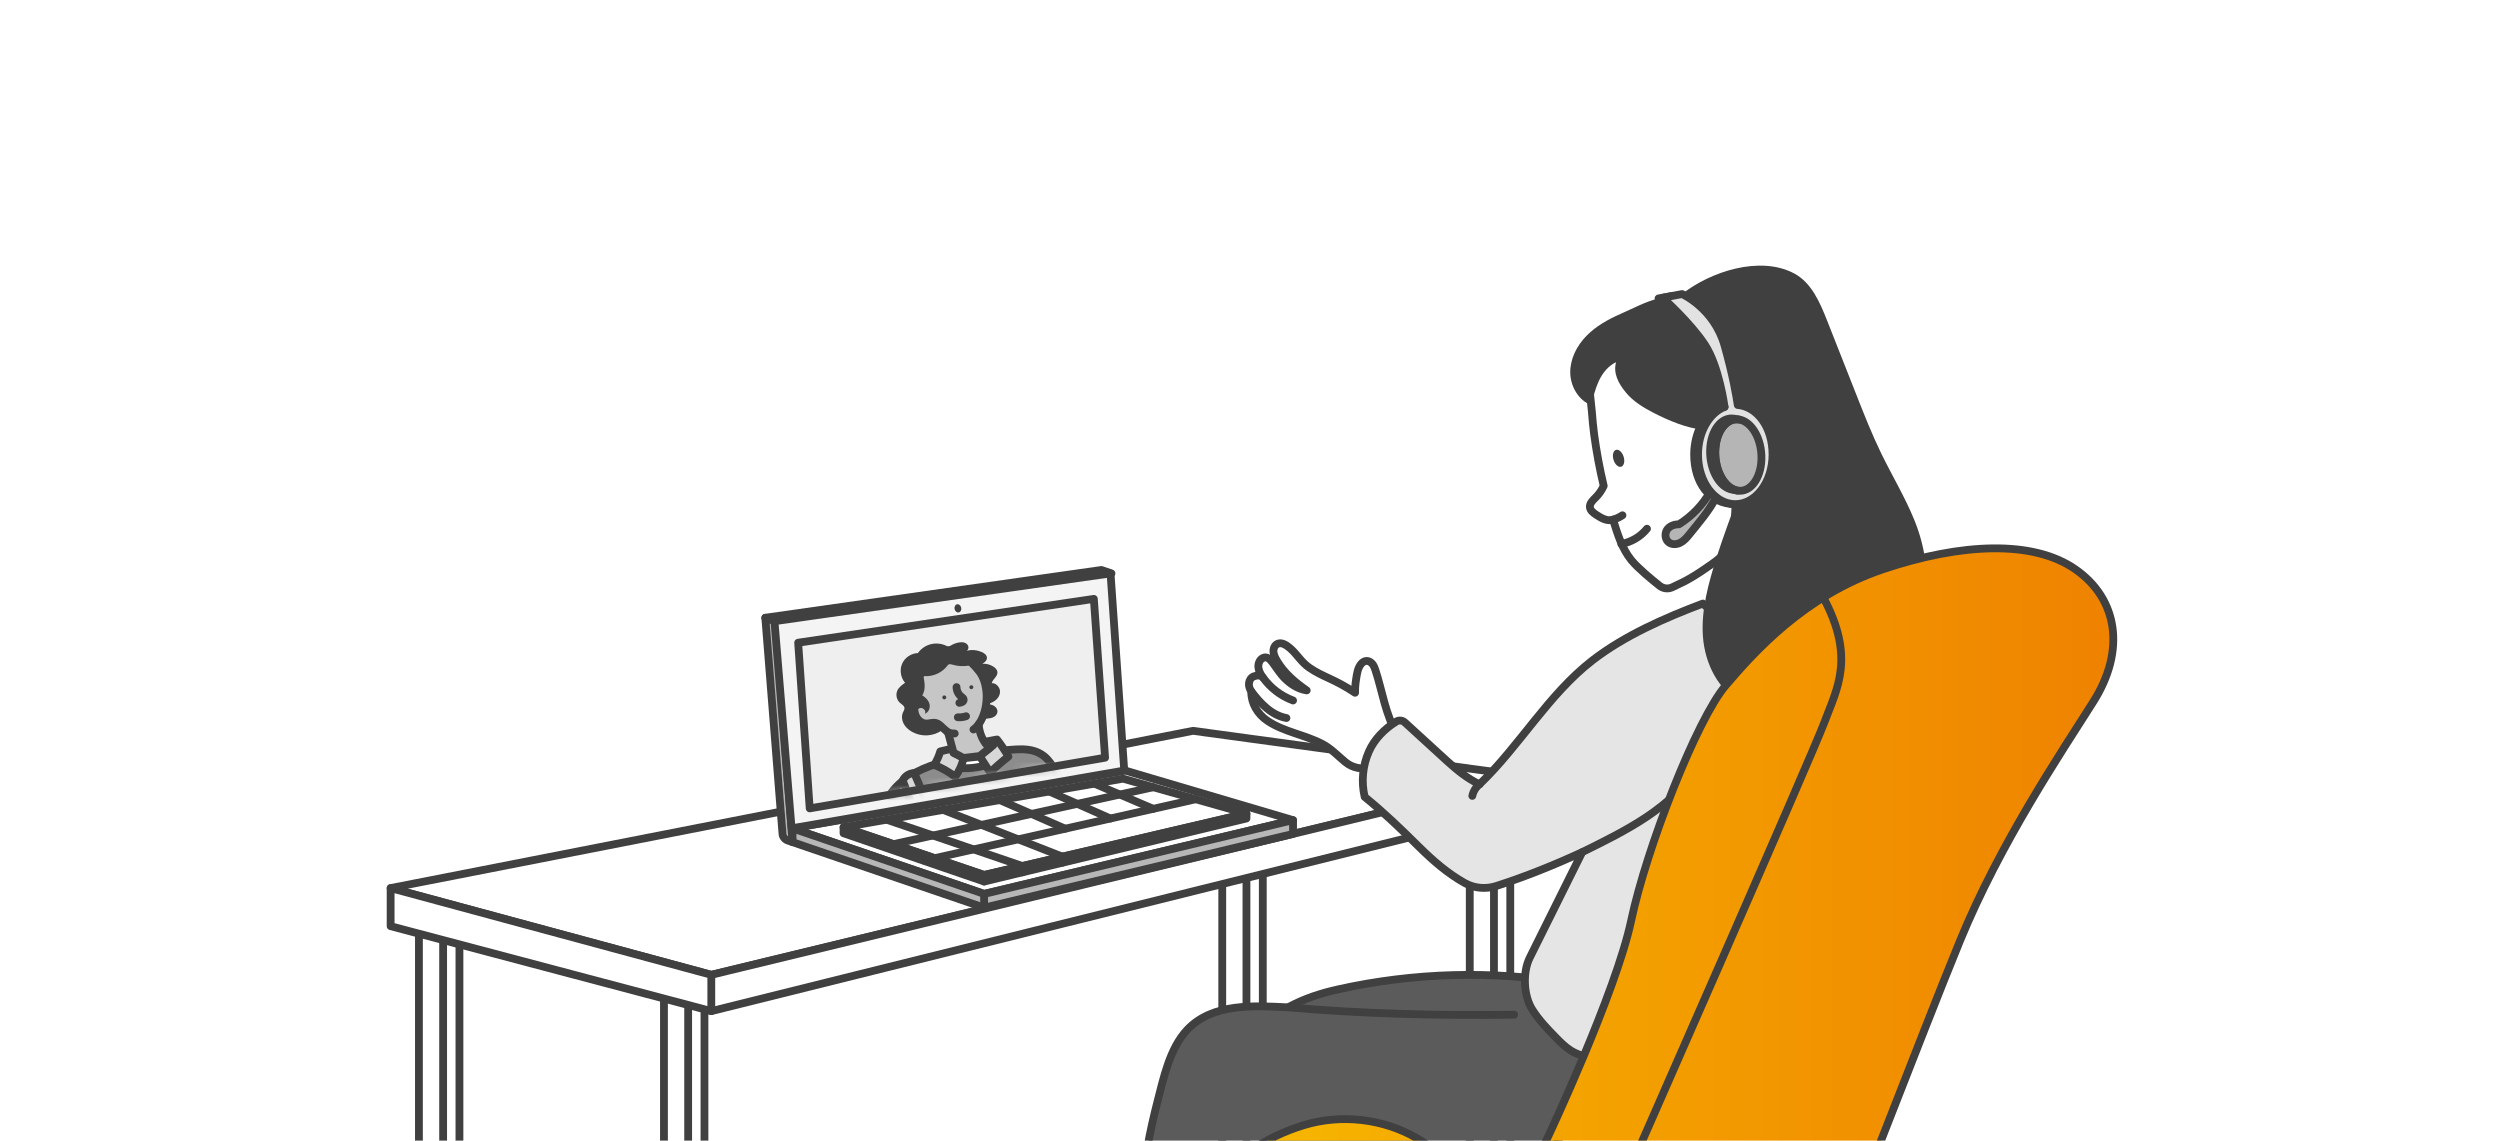 <?xml version="1.0" encoding="UTF-8"?>
<svg xmlns="http://www.w3.org/2000/svg" width="320" height="146" viewBox="0 0 320 146" fill="none">
  <rect width="320" height="146" fill="white"></rect>
  <g clip-path="url(#clip0_719_29964)">
    <path d="M58.809 205.296L56.721 206.252L53.623 205.296V119.51H58.809V205.296Z" fill="white" stroke="#404040" stroke-linecap="round" stroke-linejoin="round"></path>
    <path d="M56.721 206.252V119.51" stroke="#404040" stroke-linecap="round" stroke-linejoin="round"></path>
    <path d="M90.172 214.722L88.084 215.675L84.987 214.722V127.103H90.172V214.722Z" fill="white" stroke="#404040" stroke-linecap="round" stroke-linejoin="round"></path>
    <path d="M88.084 215.675V127.103" stroke="#404040" stroke-linecap="round" stroke-linejoin="round"></path>
    <path d="M161.638 187.511L159.546 188.467L156.448 187.511V101.726H161.638V187.511Z" fill="white" stroke="#404040" stroke-linecap="round" stroke-linejoin="round"></path>
    <path d="M159.546 188.467V101.726" stroke="#404040" stroke-linecap="round" stroke-linejoin="round"></path>
    <path d="M193.315 196.62L191.226 197.576L188.129 196.62V103.585H193.315V196.62Z" fill="white" stroke="#404040" stroke-linecap="round" stroke-linejoin="round"></path>
    <path d="M191.226 197.577V103.585" stroke="#404040" stroke-linecap="round" stroke-linejoin="round"></path>
    <path d="M195.728 99.415L91.047 124.778L50 113.675L152.698 93.545L195.728 99.415Z" fill="white" stroke="#404040" stroke-linecap="round" stroke-linejoin="round"></path>
    <path d="M50 113.675V118.551L91.047 129.424L195.728 103.384V99.415L91.047 124.778L50 113.675Z" fill="white" stroke="#404040" stroke-linecap="round" stroke-linejoin="round"></path>
    <path d="M91.047 124.778V129.424" stroke="#404040" stroke-linecap="round" stroke-linejoin="round"></path>
    <path d="M178.738 93.295C178.6 93.115 178.409 92.988 178.268 92.815C178.078 92.582 177.986 92.264 177.877 91.989C177.623 91.333 177.411 90.659 177.221 89.982C176.829 88.599 176.519 87.195 176.07 85.829C175.975 85.54 175.873 85.247 175.686 85.007C175.499 84.768 175.213 84.588 174.91 84.598C174.642 84.609 174.402 84.771 174.229 84.976C173.791 85.498 173.703 86.189 173.597 86.838C173.562 87.057 173.435 87.787 173.449 88.673C170.74 86.867 169.371 86.687 167.6 85.47C166.538 84.739 166.037 83.755 165.141 82.982C164.672 82.58 164.04 82.143 163.49 82.425C163.116 82.615 162.957 83.088 163.01 83.508C163.063 83.928 163.282 84.302 163.497 84.662C164.4 86.161 165.727 87.308 167.258 88.37C165.998 88.179 165.056 87.417 164.481 86.863C163.906 86.309 163.271 85.307 162.915 84.838C162.559 84.369 162.17 83.963 161.641 84.228C161.221 84.436 161.027 84.958 161.073 85.424C161.119 85.889 161.366 86.313 161.631 86.701C161.461 86.369 160.826 86.44 160.481 86.577C160.135 86.715 159.906 87.071 159.867 87.442C159.828 87.812 159.955 88.186 160.16 88.493C160.145 90.056 160.974 91.432 162.28 92.296C164.407 93.707 167.039 94.049 169.293 95.242C170.391 95.824 171.251 96.763 172.211 97.549C173.171 98.336 174.299 98.466 175.538 98.343C175.88 97.387 176.272 96.445 176.794 95.574C177.316 94.702 178 94.018 178.731 93.302L178.738 93.295Z" fill="white" stroke="#404040" stroke-linecap="round" stroke-linejoin="round"></path>
    <path d="M160.166 88.486C160.741 89.269 161.355 89.982 162.093 90.61C162.83 91.238 163.708 91.735 164.664 91.908" fill="white"></path>
    <path d="M160.166 88.486C160.741 89.269 161.355 89.982 162.093 90.61C162.83 91.238 163.708 91.735 164.664 91.908" stroke="#404040" stroke-linecap="round" stroke-linejoin="round"></path>
    <path d="M161.638 86.694C162.618 88.059 163.938 89.075 165.511 89.661L161.638 86.694Z" fill="white"></path>
    <path d="M161.638 86.694C162.618 88.059 163.938 89.075 165.511 89.661" stroke="#404040" stroke-linecap="round" stroke-linejoin="round"></path>
    <path d="M220.776 52.628C219.489 50.684 217.347 49.464 215.488 48.144C214.126 47.178 212.683 46.331 211.17 45.629C210.196 45.177 209.169 44.786 208.097 44.694C207.141 44.613 206.139 44.793 205.345 45.332C204.368 45.999 203.807 47.153 203.599 48.317C203.331 49.813 203.638 51.217 203.758 52.681C203.839 53.662 203.916 54.643 204.05 55.616C204.35 57.825 204.756 60.023 205.275 62.196C205.028 62.732 204.692 63.23 204.273 63.649C203.906 64.016 203.444 64.429 203.511 64.944C203.564 65.357 203.941 65.636 204.283 65.868C204.939 66.309 205.726 66.772 206.471 66.514V66.507C207.032 68.327 207.61 70.229 208.827 71.714C209.677 72.751 211.424 74.187 212.433 74.985C212.895 75.352 213.526 75.422 214.059 75.168C214.708 74.861 215.509 74.48 215.664 74.395C216.493 73.947 217.298 73.454 218.074 72.917C219.556 71.898 221.221 70.892 221.746 69.054C222.064 67.95 222.05 66.627 222.106 65.456C222.177 64.016 222.255 62.577 222.3 61.138C222.392 58.209 222.396 55.066 220.776 52.625V52.628Z" fill="white" stroke="#404040" stroke-linecap="round" stroke-linejoin="round"></path>
    <path d="M203.849 135.316L197.425 150.962L177.594 153.551V189.455C174.105 193.008 167.702 195.068 162.841 193.981C157.432 196.373 151.361 196.483 145.875 192.771C145.794 184.647 145.713 176.522 145.631 168.397C145.579 162.982 145.522 157.556 146.097 152.172C146.496 148.443 147.194 144.746 148.129 141.115C148.927 138.029 149.713 134.187 151.982 131.791C155.234 128.358 160.569 128.729 164.862 128.941C166.989 127.801 169.011 127.141 171.368 126.619C173.763 126.086 176.187 125.67 178.621 125.37C183.493 124.767 188.422 124.629 193.318 124.958C194.003 125.003 194.691 125.06 195.372 125.123C197.612 128.729 200.731 132.43 203.839 135.319L203.849 135.316Z" fill="#5B5B5B" stroke="#404040" stroke-linecap="round" stroke-linejoin="round"></path>
    <path d="M164.866 128.937C174.419 129.773 184.223 130.017 193.812 129.879" stroke="#404040" stroke-linecap="round" stroke-linejoin="round"></path>
    <path d="M203.849 135.316L220.946 89.65L225.574 84.362L217.972 77.253C213.128 79.077 207.931 81.356 203.839 84.524C198.169 88.913 194.553 95.429 189.378 100.389C187.833 99.673 186.467 98.544 185.208 97.397L179.817 92.469C179.514 92.19 179.059 92.148 178.709 92.367C177.221 93.298 175.936 94.586 175.224 96.184C174.416 97.994 174.222 100.075 174.68 102.005C177.206 104.058 179.341 106.133 181.655 108.419C183.419 110.161 185.328 111.82 187.483 113.023C188.718 113.711 190.189 113.838 191.537 113.404C195.276 112.204 198.977 110.708 202.526 109.071C200.293 113.58 198.042 118.085 195.806 122.59C194.878 124.457 195.012 127.438 196.12 129.205C196.963 130.549 198.071 131.706 199.182 132.835C199.76 133.425 200.353 134.017 201.052 134.462C201.75 134.906 203.024 135.39 203.846 135.312L203.849 135.316Z" fill="#E5E5E5" stroke="#404040" stroke-linecap="round" stroke-linejoin="round"></path>
    <path d="M189.378 100.389C188.905 100.766 188.573 101.299 188.457 101.874" stroke="#404040" stroke-linecap="round" stroke-linejoin="round"></path>
    <path d="M202.526 109.071C205.331 107.692 208.143 106.305 210.743 104.577C213.343 102.848 216.179 100.283 217.929 97.697" stroke="#404040" stroke-linecap="round" stroke-linejoin="round"></path>
    <path d="M226.156 58.65C226.199 59.924 225.782 61.578 225.031 62.605C224.279 63.632 222.11 64.531 222.11 64.531C222.11 64.531 220.388 69.195 219.711 71.376C218.691 74.663 217.724 78.054 217.975 81.487C218.225 84.919 219.936 88.444 223.03 89.943C224.939 90.867 227.148 90.941 229.257 90.74C233.798 90.31 238.299 88.638 241.661 85.558C247.126 80.552 247.733 73.192 245.038 66.567C243.838 63.621 242.184 60.887 240.794 58.029C239.626 55.627 238.642 53.14 237.664 50.652C236.401 47.449 235.138 44.242 233.872 41.039C232.951 38.703 231.868 36.181 229.652 34.999C225.281 32.671 218.924 34.77 215.304 37.634C214.571 38.217 213.205 37.969 212.299 38.195C210.591 38.619 209.07 39.462 207.458 40.167C205.846 40.873 204.276 41.748 203.048 43.007C201.821 44.267 200.963 45.96 200.992 47.721C201.02 49.481 202.064 51.259 203.712 51.884C203.934 50.797 204.188 49.76 204.654 48.754C205.119 47.749 205.857 46.828 206.858 46.359C206.46 47.781 207.162 49.079 208.097 50.222C209.032 51.365 210.323 52.152 211.632 52.829C213.438 53.764 215.957 54.854 217.986 54.988C218.684 53.499 219.661 52.229 221.302 52.106C222.942 51.983 224.622 52.797 225.535 54.166C226.449 55.535 226.1 57.01 226.153 58.654L226.156 58.65Z" fill="#404040"></path>
    <path d="M155.774 153.559C156.656 148.63 162.054 145.511 166.838 144.037C171.622 142.562 177.009 143.169 181.341 145.674C184.04 147.233 186.442 149.523 189.508 150.098C192.98 150.747 196.769 148.722 198.162 145.476C198.162 145.476 206.841 127.036 208.802 117.785C210.764 108.535 217.181 92.088 220.875 87.759C224.569 83.43 230.99 76.234 241.023 72.864C251.056 69.495 260.229 69.1 265.641 72.864C271.053 76.629 272.146 83.212 267.913 89.876C263.679 96.54 255.996 107.985 250.901 120.371C245.807 132.758 234.595 162.315 233.184 164.668C231.773 167.021 221.503 173.996 217.269 174.86C213.036 175.725 199.475 179.563 183.165 176.035C168.08 172.772 160.308 171.251 157.429 168.559C157.03 168.185 156.769 167.688 156.642 167.155C156.145 165.046 154.846 158.724 155.771 153.559H155.774Z" fill="url(#paint0_linear_719_29964)" stroke="#404040" stroke-linecap="round" stroke-linejoin="round"></path>
    <path d="M207.973 151.124C207.973 151.124 231.917 96.759 233.509 92.483C235.1 88.207 237.537 84.228 233.382 76.47" stroke="#404040" stroke-linecap="round" stroke-linejoin="round"></path>
    <path d="M212.299 38.195C212.299 38.195 215.845 41.431 217.679 44.232C219.514 47.033 220.293 51.87 220.293 51.87H220.297C218.332 52.653 216.85 55.299 216.85 58.174C216.85 61.684 218.734 64.531 222.11 64.531L221.616 52.095L219.845 44.419L215.397 38.827L214.127 37.864L212.292 38.199L212.299 38.195Z" fill="#B5B5B5" stroke="#404040" stroke-linecap="round" stroke-linejoin="round"></path>
    <path d="M222.431 51.841C222.297 50.913 221.835 48.091 220.741 44.225C219.394 39.458 215.308 37.638 215.308 37.638L212.825 38.114C212.825 38.114 216.395 41.328 218.229 44.126C220.064 46.927 220.745 52.085 220.745 52.085H220.748C218.783 52.868 217.351 55.295 217.351 58.174C217.351 61.684 219.485 64.531 222.117 64.531C224.749 64.531 226.884 61.684 226.884 58.174C226.884 54.664 224.918 52.06 222.438 51.838L222.431 51.841Z" fill="#E2E2E2" stroke="#404040" stroke-linecap="round" stroke-linejoin="round"></path>
    <path d="M225.465 58.767C225.398 61.275 224.018 63.078 222.385 62.792C220.751 62.506 219.485 60.238 219.552 57.73C219.619 55.221 220.998 53.418 222.632 53.704C224.265 53.99 225.532 56.258 225.465 58.767Z" fill="#B5B5B5" stroke="#404040" stroke-linecap="round" stroke-linejoin="round"></path>
    <path d="M221.729 62.679C220.096 62.394 218.829 60.125 218.896 57.617C218.963 55.108 220.343 53.306 221.976 53.591L222.632 53.708C220.999 53.422 219.619 55.225 219.552 57.733C219.485 60.241 220.752 62.51 222.385 62.796L221.729 62.679Z" fill="#B5B5B5" stroke="#404040" stroke-linecap="round" stroke-linejoin="round"></path>
    <path d="M220.297 51.869L220.745 52.088" stroke="#404040" stroke-linecap="round" stroke-linejoin="round"></path>
    <path d="M206.315 66.57C206.795 66.436 207.257 66.232 207.674 65.957" stroke="#404040" stroke-linecap="round" stroke-linejoin="round"></path>
    <path d="M207.529 69.626C208.806 69.393 209.995 68.691 210.813 67.678" stroke="#404040" stroke-linecap="round" stroke-linejoin="round"></path>
    <path d="M218.917 62.933C217.95 64.63 216.557 66.08 214.899 67.114C214.317 67.103 213.664 67.336 213.364 67.833C213.064 68.331 213.135 69.054 213.593 69.414C213.999 69.731 214.592 69.71 215.054 69.481C215.516 69.252 215.869 68.86 216.19 68.458C217.421 66.927 218.772 65.396 219.658 63.646C219.372 63.494 219.062 63.226 218.917 62.937V62.933Z" fill="#B5B5B5" stroke="#404040" stroke-linecap="round" stroke-linejoin="round"></path>
    <path d="M207.513 59.741C207.87 59.63 208.01 59.057 207.826 58.462C207.641 57.866 207.202 57.473 206.844 57.584C206.487 57.695 206.347 58.267 206.532 58.863C206.716 59.459 207.156 59.851 207.513 59.741Z" fill="#404040"></path>
    <path d="M165.511 104.979L125.967 114.42L101.441 106.03L144.016 98.629L165.511 104.979Z" fill="white" stroke="#404040" stroke-linecap="round" stroke-linejoin="round"></path>
    <path d="M101.441 107.794L125.967 116.184L165.511 106.743V104.979L125.967 114.42L101.441 106.03V107.794Z" fill="#B7B7B7" stroke="#404040" stroke-linecap="round" stroke-linejoin="round"></path>
    <path d="M97.959 79.073L99.246 79.514L101.441 107.794L100.827 107.582C100.425 107.445 100.153 107.067 100.153 106.64L97.959 79.073Z" fill="#B7B7B7" stroke="#404040" stroke-linecap="round" stroke-linejoin="round"></path>
    <path d="M140.978 72.956L142.266 73.397L99.246 79.514L97.959 79.073L140.978 72.956Z" fill="#B7B7B7" stroke="#404040" stroke-linecap="round" stroke-linejoin="round"></path>
    <path d="M142.149 73.397L143.903 98.629L101.324 106.03L99.13 79.514L142.149 73.397Z" fill="#F4F4F4" stroke="#404040" stroke-linecap="round" stroke-linejoin="round"></path>
    <path d="M140.012 76.657L141.451 96.985L103.642 103.473L102.164 82.266L140.012 76.657Z" fill="#EFEFEF"></path>
    <mask id="mask0_719_29964" style="mask-type:luminance" maskUnits="userSpaceOnUse" x="102" y="76" width="40" height="28">
      <path d="M140.012 76.657L141.451 96.985L103.642 103.473L102.164 82.266L140.012 76.657Z" fill="white"></path>
    </mask>
    <g mask="url(#mask0_719_29964)">
      <path d="M119.719 125.706C123.684 125.861 127.208 125.286 130.856 123.734C132.335 123.106 133.756 122.347 135.1 121.465C135.781 121.021 136.441 120.545 137.076 120.04C137.605 119.62 138.434 119.14 138.709 118.505C138.815 118.262 138.836 117.973 138.713 117.74C138.572 117.468 138.276 117.324 138 117.182C137.725 117.041 137.439 116.865 137.344 116.576C137.873 116.466 138.403 116.699 138.925 116.826C139.295 116.918 139.845 117.066 140.226 116.95C140.565 116.847 140.865 116.322 141.08 116.05C141.345 115.715 141.599 115.373 141.842 115.02C142.008 114.78 142.304 114.484 142.354 114.191C142.47 113.464 141.948 112.54 141.465 112.049C141.14 111.721 140.717 111.418 140.66 110.963C140.639 110.786 140.675 110.599 140.59 110.444C140.519 110.314 140.378 110.239 140.262 110.144C140.145 110.049 140.05 109.894 140.11 109.756C140.145 109.679 140.219 109.633 140.272 109.566C140.403 109.393 140.336 109.135 140.205 108.966C139.927 108.599 139.743 108.553 139.683 108.084C139.623 107.615 139.546 107.174 139.408 106.726C139.122 105.801 138.671 104.933 138.212 104.083C137.207 102.217 136.152 100.379 135.047 98.573C134.652 97.924 134.24 97.267 133.643 96.794C132.017 95.507 129.914 95.966 128.02 96.085C125.663 96.237 123.257 96.794 120.975 97.437C118.315 98.184 115.785 99.229 114.113 101.43C113.912 105.745 113.813 109.943 113.788 114.261C113.411 114.522 113.037 114.741 112.822 115.147C112.606 115.553 112.635 116.128 113.005 116.396C113.203 116.54 113.492 116.604 113.569 116.837C113.721 117.285 112.885 117.62 113.03 118.071C113.139 118.414 113.732 118.431 113.795 118.784C113.848 119.08 113.474 119.384 113.636 119.634C113.714 119.754 113.88 119.782 113.996 119.871C114.141 119.984 114.187 120.192 114.159 120.372C114.13 120.552 114.042 120.721 113.961 120.887C113.689 121.451 113.513 122.058 113.439 122.679C113.397 123.039 113.407 123.452 113.672 123.695C113.785 123.801 113.933 123.861 114.056 123.953C114.388 124.207 114.483 124.662 114.508 125.078C114.533 125.494 114.511 125.932 114.695 126.306C114.78 126.479 114.914 126.658 115.101 126.715C115.464 126.824 115.856 126.761 116.226 126.75C116.639 126.74 117.052 126.669 117.45 126.57C117.852 126.471 118.247 126.341 118.632 126.189C118.823 126.115 119.006 126.038 119.193 125.953C119.316 125.896 119.588 125.699 119.719 125.702V125.706Z" fill="#8C8C8C" stroke="#404040" stroke-linecap="round" stroke-linejoin="round"></path>
      <path d="M122.696 98.287C123.921 98.41 125.169 98.279 126.341 97.912C126.118 97.514 125.9 97.115 125.677 96.717C124.873 96.932 124.044 97.009 123.215 96.981C123.067 97.419 122.926 97.884 122.693 98.287H122.696Z" fill="white" stroke="#404040" stroke-linecap="round" stroke-linejoin="round"></path>
      <path d="M125.388 96.773L126.746 98.886C127.484 98.132 128.249 97.493 129.078 96.837C128.641 96.085 128.15 95.341 127.614 94.656C125.205 95.108 122.735 95.588 120.354 96.181C120.177 96.805 119.92 97.331 119.602 97.899C120.558 98.308 121.454 98.777 122.259 99.437C122.77 98.7 123.158 97.902 123.331 97.024C122.933 96.808 122.502 96.562 122.072 96.389C122.022 96.371 122.037 96.3 122.089 96.297C123.797 96.191 125.462 95.853 127.089 95.316C127.141 95.299 127.177 95.366 127.134 95.397C126.556 95.849 125.96 96.336 125.385 96.777L125.388 96.773Z" fill="#D8D8D8" stroke="#404040" stroke-linecap="round" stroke-linejoin="round"></path>
      <path d="M136.596 111.513C135.379 107.872 133.915 104.316 132.211 100.876" stroke="#404040" stroke-linecap="round" stroke-linejoin="round"></path>
      <path d="M118.212 110.634C118.23 110.945 118.244 111.255 118.262 111.566C118.283 111.936 118.301 112.31 118.322 112.68L118.382 113.795L118.41 114.353L118.424 114.631C118.424 114.677 118.424 114.723 118.431 114.769C118.438 114.825 118.473 114.794 118.491 114.762C118.512 114.727 118.53 114.688 118.54 114.653C118.547 114.617 118.551 114.582 118.558 114.547C118.579 114.459 118.6 114.374 118.618 114.286C118.657 114.113 118.696 113.936 118.734 113.76C118.809 113.411 118.879 113.058 118.943 112.705C119.006 112.352 119.066 112 119.123 111.647C119.179 111.294 119.225 110.938 119.271 110.585C119.317 110.232 119.352 109.876 119.387 109.519C119.422 109.163 119.447 108.81 119.472 108.458C119.546 107.29 119.564 106.111 119.341 104.968C119.108 103.772 118.615 102.64 118.128 101.518C117.757 100.671 117.507 100.065 117.136 99.218C117.112 99.158 117.073 98.992 117.016 98.96C116.963 98.929 116.812 98.971 116.755 98.981C116.586 99.013 116.42 99.07 116.268 99.151C115.958 99.317 115.697 99.581 115.552 99.902C115.517 99.98 115.64 100.16 115.679 100.252C115.771 100.484 115.863 100.717 115.951 100.95C116.12 101.398 116.283 101.85 116.438 102.305C116.745 103.211 117.023 104.132 117.263 105.057C117.743 106.888 118.117 108.75 118.219 110.638L118.212 110.634Z" fill="#D8D8D8" stroke="#404040" stroke-linecap="round" stroke-linejoin="round"></path>
      <path d="M123.338 97.02L125.392 96.773L126.672 95.76C125.833 94.963 125.339 93.866 125.272 92.709C125.946 91.763 126.249 90.522 126.288 89.361C126.323 88.264 126.062 86.884 125.385 85.995C124.668 85.053 123.794 84.235 122.806 83.586C122.531 83.406 122.238 83.233 121.91 83.194C121.543 83.148 121.172 83.275 120.841 83.445C120.153 83.794 119.571 84.316 118.996 84.831C118.54 85.24 118.075 85.664 117.807 86.214C117.496 86.859 117.493 87.6 117.383 88.309C117.295 88.871 117.14 89.417 117.066 89.982C116.992 90.546 117.002 91.135 117.239 91.654C117.475 92.173 117.969 92.592 118.537 92.617C118.953 92.635 119.37 92.444 119.775 92.536C120.11 92.61 120.375 92.868 120.618 93.111C120.872 93.365 121.349 93.732 121.349 93.732C121.349 93.732 121.818 95.507 122.051 96.339L123.338 97.02Z" fill="#C6C6C6" stroke="#404040" stroke-linecap="round" stroke-linejoin="round"></path>
      <path d="M121.313 93.736C121.596 93.845 121.903 93.898 122.206 93.891" stroke="#404040" stroke-linecap="round" stroke-linejoin="round"></path>
      <path d="M125.3 92.659C125.113 92.935 124.873 93.182 124.602 93.376" stroke="#404040" stroke-linecap="round" stroke-linejoin="round"></path>
      <path d="M122.601 91.813C122.958 91.838 123.317 91.792 123.656 91.675" stroke="#404040" stroke-linecap="round" stroke-linejoin="round"></path>
      <path d="M124.333 88.215C124.474 88.215 124.587 88.101 124.587 87.961C124.587 87.82 124.474 87.707 124.333 87.707C124.193 87.707 124.079 87.82 124.079 87.961C124.079 88.101 124.193 88.215 124.333 88.215Z" fill="#404040"></path>
      <path d="M120.869 89.52C121.009 89.52 121.123 89.406 121.123 89.266C121.123 89.125 121.009 89.012 120.869 89.012C120.729 89.012 120.615 89.125 120.615 89.266C120.615 89.406 120.729 89.52 120.869 89.52Z" fill="#404040"></path>
      <path d="M122.435 87.95C122.439 88.422 122.672 88.885 123.046 89.174C123.176 89.276 123.338 89.379 123.353 89.544C123.367 89.671 123.278 89.795 123.166 89.858C123.053 89.922 122.926 89.943 122.799 89.964" stroke="#404040" stroke-linecap="round" stroke-linejoin="round"></path>
      <path d="M126.39 91.986C126.235 91.996 126.076 91.986 125.921 91.996C125.829 92.007 125.72 92.088 125.702 91.94C125.699 91.894 125.709 91.848 125.723 91.806L125.755 91.689C125.96 90.969 126.21 90.257 126.277 89.509C126.344 88.761 126.246 88.024 126.002 87.325C125.85 86.884 125.642 86.464 125.388 86.073C125.261 85.875 125.127 85.685 124.979 85.505C124.877 85.378 124.729 85.12 124.563 85.085C124.404 85.05 124.164 85.17 124.009 85.194C123.772 85.237 123.533 85.258 123.289 85.261C122.82 85.268 122.351 85.208 121.903 85.074C121.74 85.025 121.557 84.972 121.412 85.057C121.342 85.099 121.292 85.166 121.243 85.233C120.636 86.027 119.652 86.517 118.657 86.549C118.375 86.56 118.184 86.447 118.244 86.793C118.29 87.053 118.336 87.311 118.35 87.576C118.382 88.07 118.322 88.585 118.047 89.008C118.477 89.266 118.862 89.647 118.978 90.133C119.094 90.62 118.855 91.209 118.378 91.361C118.622 91.005 118.124 90.493 117.719 90.645C117.313 90.797 117.193 91.361 117.394 91.742C117.595 92.123 118.018 92.338 118.438 92.434C118.858 92.529 119.296 92.536 119.715 92.628C119.983 92.688 120.252 92.786 120.474 92.952C120.551 93.009 120.745 93.153 120.76 93.256C120.774 93.383 120.629 93.443 120.527 93.51C120.012 93.859 119.401 94.074 118.78 94.12C118.043 94.176 117.292 94 116.657 93.623C116.24 93.376 115.87 93.033 115.651 92.603C115.432 92.173 115.38 91.643 115.577 91.202C115.662 91.008 115.796 90.818 115.771 90.61C115.736 90.32 115.429 90.165 115.207 89.975C114.766 89.597 114.617 88.916 114.861 88.387C115.058 87.957 115.464 87.667 115.849 87.396C115.284 86.75 115.126 85.748 115.468 84.962C115.81 84.175 116.628 83.621 117.486 83.593C117.916 82.996 118.562 82.566 119.285 82.425C120.008 82.284 120.784 82.425 121.409 82.817C121.807 82.527 122.241 82.319 122.725 82.238C122.954 82.199 123.19 82.185 123.416 82.249C123.642 82.312 123.847 82.467 123.928 82.682C124.009 82.898 123.942 83.176 123.744 83.296C124.39 83.127 125.05 83.201 125.663 83.459C125.988 83.596 126.323 83.847 126.33 84.196C126.337 84.531 126.041 84.789 125.752 84.962C126.238 84.923 126.718 85.06 127.135 85.314C127.406 85.48 127.66 85.738 127.674 86.055C127.685 86.323 127.523 86.563 127.353 86.771C127.184 86.98 126.997 87.191 126.944 87.452C127.385 87.385 127.858 87.833 127.967 88.267C128.077 88.701 127.904 89.167 127.593 89.488C127.283 89.809 126.859 89.996 126.429 90.098C126.701 90.151 127.046 90.222 127.276 90.377C127.505 90.532 127.681 90.79 127.678 91.068C127.678 91.358 127.477 91.619 127.226 91.763C126.976 91.908 126.679 91.954 126.39 91.975V91.986Z" fill="#404040"></path>
    </g>
    <path d="M140.012 76.657L141.451 96.985L103.642 103.473L102.164 82.266L140.012 76.657Z" stroke="#404040" stroke-linecap="round" stroke-linejoin="round"></path>
    <path d="M122.727 78.39C122.961 78.337 123.099 78.062 123.034 77.775C122.97 77.488 122.729 77.298 122.495 77.35C122.261 77.402 122.123 77.677 122.187 77.965C122.252 78.252 122.493 78.442 122.727 78.39Z" fill="#404040"></path>
    <path d="M125.967 114.42V116.184" stroke="#404040" stroke-linecap="round" stroke-linejoin="round"></path>
    <path d="M125.967 111.996L159.546 104.139L143.744 99.669L107.974 105.882L125.967 111.996Z" stroke="#404040" stroke-linecap="round" stroke-linejoin="round"></path>
    <path d="M113.492 104.923L130.863 110.853V111.658" stroke="#404040" stroke-linecap="round" stroke-linejoin="round"></path>
    <path d="M120.724 103.667L135.989 109.654V110.426" stroke="#404040" stroke-linecap="round" stroke-linejoin="round"></path>
    <path d="M119.637 109.848L153.05 102.301" stroke="#404040" stroke-linecap="round" stroke-linejoin="round"></path>
    <path d="M114.356 108.052L147.611 100.763" stroke="#404040" stroke-linecap="round" stroke-linejoin="round"></path>
    <path d="M127.97 102.411L136.342 106.073" stroke="#404040" stroke-linecap="round" stroke-linejoin="round"></path>
    <path d="M134.307 101.31L142.128 104.767" stroke="#404040" stroke-linecap="round" stroke-linejoin="round"></path>
    <path d="M140.078 100.304L147.61 103.529" stroke="#404040" stroke-linecap="round" stroke-linejoin="round"></path>
    <path d="M159.545 104.139V104.767L125.967 112.836L107.974 106.658V105.882L125.967 111.996L159.545 104.139Z" stroke="#404040" stroke-linecap="round" stroke-linejoin="round"></path>
    <path d="M125.967 111.996V112.836" stroke="#404040" stroke-linecap="round" stroke-linejoin="round"></path>
  </g>
  <defs>
    <linearGradient id="paint0_linear_719_29964" x1="155.447" y1="123.844" x2="270.503" y2="123.844" gradientUnits="userSpaceOnUse">
      <stop stop-color="#F7B900"></stop>
      <stop offset="1" stop-color="#EF8200"></stop>
    </linearGradient>
    <clipPath id="clip0_719_29964">
      <rect width="320" height="146" fill="white"></rect>
    </clipPath>
  </defs>
</svg>
